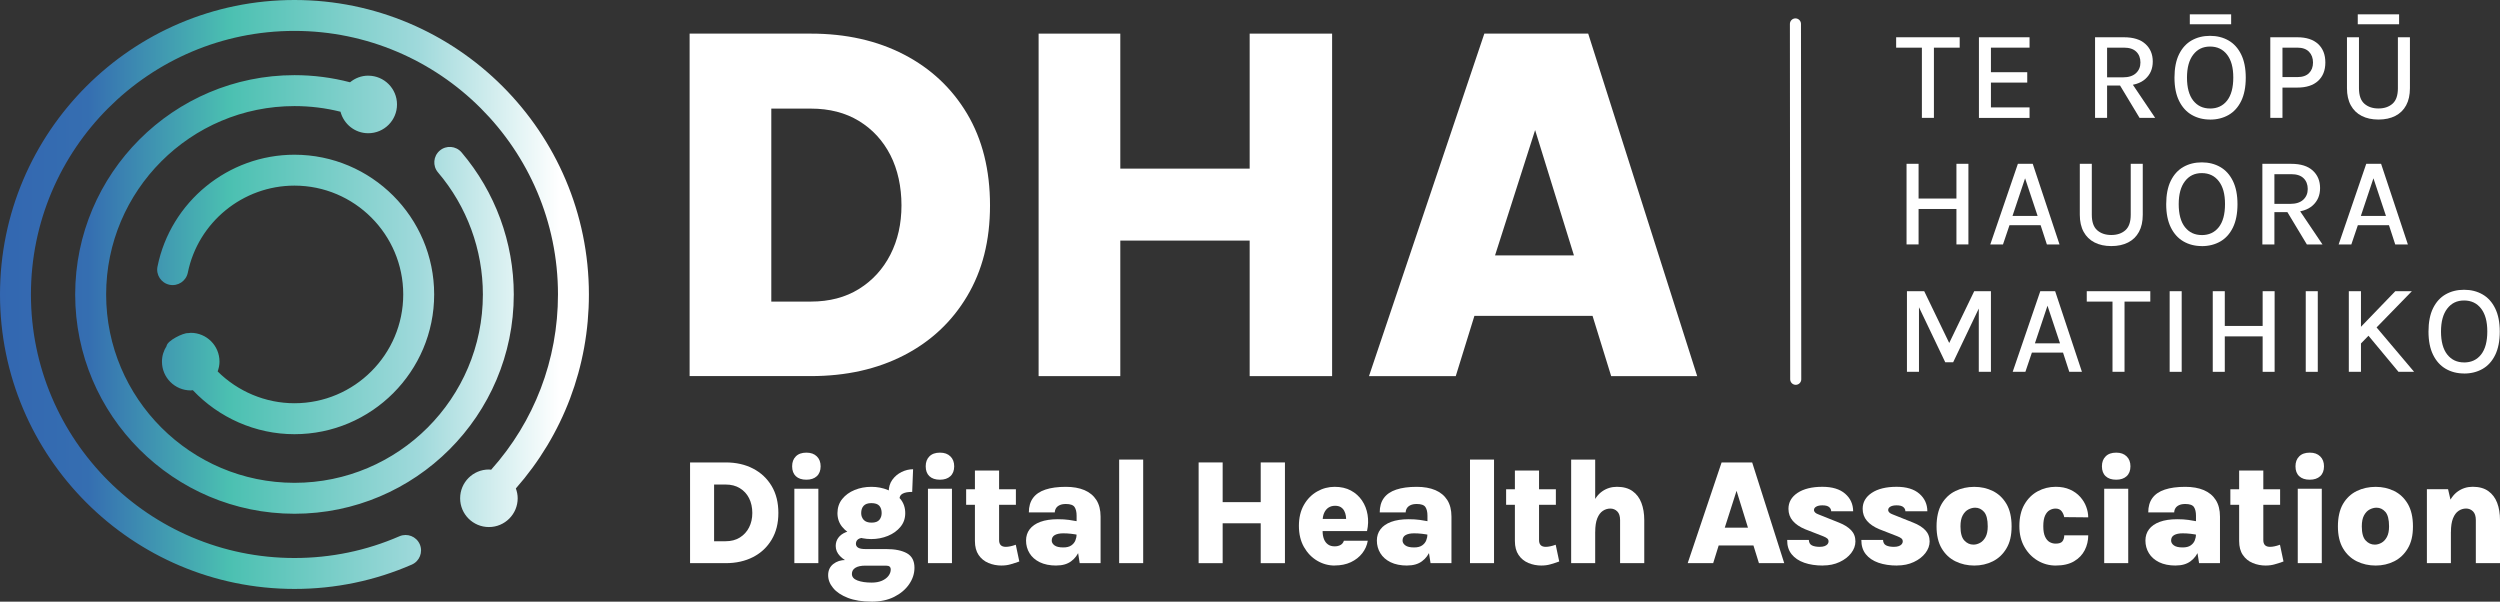 <?xml version="1.0" encoding="UTF-8"?>
<svg xmlns="http://www.w3.org/2000/svg" xmlns:xlink="http://www.w3.org/1999/xlink" id="Layer_1" data-name="Layer 1" viewBox="0 0 891.48 214.54">
  <rect x="0" y="0" width="891.48" height="214.54" fill="#333333" stroke="none"/>
  <defs>
    <style>
      .cls-1 {
        fill: url(#linear-gradient);
      }

      .cls-1, .cls-2 {
        stroke-width: 0px;
      }

      .cls-2 {
        fill: #fff;
      }

      .cls-3 {
        fill: none;
        stroke: #fff;
        stroke-linecap: round;
        stroke-miterlimit: 10;
        stroke-width: 3.95px;
      }
    </style>
    <linearGradient id="linear-gradient" x1="210" y1="105" x2="0" y2="105" gradientUnits="userSpaceOnUse">
      <stop offset=".05" stop-color="#fff"></stop>
      <stop offset=".29" stop-color="#9fd9db"></stop>
      <stop offset=".61" stop-color="#4bc0b1"></stop>
      <stop offset=".85" stop-color="#356eb1"></stop>
      <stop offset="1" stop-color="#3367b1"></stop>
    </linearGradient>
  </defs>
  <path class="cls-2" d="M254.64,172.77v20.23h4.14c1.94,0,3.62-.44,5.04-1.32,1.42-.89,2.52-2.08,3.29-3.6.77-1.51,1.16-3.24,1.16-5.16s-.39-3.76-1.16-5.27c-.77-1.52-1.87-2.71-3.29-3.57-1.42-.87-3.1-1.3-5.04-1.3h-4.14ZM246.07,164.9h12.71c3.69,0,6.95.73,9.77,2.2,2.81,1.46,5.02,3.54,6.62,6.22,1.6,2.69,2.39,5.89,2.39,9.6s-.79,6.83-2.39,9.51c-1.6,2.69-3.81,4.76-6.62,6.21-2.82,1.45-6.08,2.18-9.77,2.18h-12.71v-35.91Z"></path>
  <path class="cls-2" d="M283.26,174.29h8.56v26.52h-8.56v-26.52ZM287.55,171.06c-1.63,0-2.88-.42-3.76-1.25-.88-.83-1.32-2.01-1.32-3.52s.44-2.67,1.32-3.55c.89-.89,2.14-1.33,3.76-1.33s2.81.44,3.72,1.33c.91.88,1.36,2.06,1.36,3.55s-.46,2.69-1.36,3.52c-.91.83-2.15,1.25-3.72,1.25"></path>
  <path class="cls-2" d="M320.76,177.88l-3.85-2.55c0-1.62.42-3.03,1.28-4.23.86-1.2,1.96-2.12,3.29-2.78,1.34-.66,2.71-.99,4.12-.99l-.32,8.08c-1.48,0-2.6.2-3.37.61-.77.4-1.15,1.03-1.15,1.86M310.8,186.37c1.3,0,2.22-.34,2.77-.99.54-.66.82-1.46.82-2.41,0-1.1-.27-1.97-.83-2.61-.56-.63-1.51-.95-2.86-.95-1.23,0-2.14.32-2.73.95-.59.64-.88,1.51-.88,2.61,0,.95.3,1.75.89,2.41.6.65,1.53.99,2.82.99M310.7,192.23c-2.14,0-4.13-.39-5.95-1.14-1.83-.76-3.31-1.83-4.43-3.21-1.13-1.38-1.69-3.02-1.69-4.91s.56-3.62,1.69-5.02c1.13-1.4,2.6-2.48,4.43-3.22,1.82-.75,3.81-1.13,5.95-1.13s4.07.37,5.92,1.13c1.84.75,3.32,1.82,4.47,3.22,1.14,1.4,1.71,3.07,1.71,5.02s-.57,3.53-1.71,4.91c-1.15,1.39-2.63,2.46-4.47,3.21-1.84.75-3.81,1.14-5.92,1.14M310.83,214.54c-3.36,0-6.19-.45-8.5-1.35-2.31-.9-4.06-2.07-5.24-3.51-1.19-1.44-1.78-2.95-1.78-4.56,0-1.7.61-3.03,1.82-3.99,1.22-.96,2.69-1.44,4.45-1.44l7.04,2.01c-1.55,0-2.74.25-3.58.76-.84.51-1.26,1.24-1.26,2.19,0,1.07.66,1.85,1.99,2.35,1.33.5,3.02.75,5.07.75,1.45,0,2.67-.23,3.69-.68,1.01-.46,1.79-1.04,2.31-1.75.53-.72.79-1.46.79-2.22,0-.46-.13-.81-.39-1.04-.26-.24-.67-.35-1.22-.35h-7.42c-1.77,0-3.46-.3-5.08-.91-1.63-.61-2.95-1.44-3.97-2.5-1.03-1.06-1.54-2.27-1.54-3.6,0-1.1.3-2.08.91-2.91.61-.84,1.47-1.49,2.58-1.96,1.12-.46,2.41-.7,3.9-.7l2.46,2.65c-.5,0-.95.08-1.36.24-.4.16-.72.39-.94.71-.23.31-.35.7-.35,1.16,0,.61.27,1.08.8,1.41.53.33,1.4.49,2.6.49h7.42c3.14,0,5.6.51,7.39,1.51,1.78,1.01,2.67,2.73,2.67,5.16,0,2.07-.63,4.02-1.9,5.87-1.27,1.85-3.04,3.35-5.33,4.5-2.29,1.15-4.96,1.72-8.03,1.72"></path>
  <path class="cls-2" d="M330.9,174.29h8.56v26.52h-8.56v-26.52ZM335.18,171.06c-1.63,0-2.88-.42-3.76-1.25-.88-.83-1.32-2.01-1.32-3.52s.44-2.67,1.32-3.55c.89-.89,2.14-1.33,3.76-1.33s2.81.44,3.72,1.33c.91.88,1.36,2.06,1.36,3.55s-.46,2.69-1.36,3.52c-.91.83-2.15,1.25-3.72,1.25"></path>
  <path class="cls-2" d="M357.18,201.67c-1.68,0-3.24-.3-4.7-.91-1.46-.61-2.62-1.55-3.51-2.85-.88-1.29-1.32-2.96-1.32-5v-25.13h8.62v24.81c0,1.6.79,2.41,2.38,2.41.51,0,1.03-.06,1.6-.18.56-.11,1.22-.3,1.97-.57l1.26,5.97c-1.09.39-2.13.73-3.12,1.01-.99.29-2.05.43-3.17.43M344.52,174.46h17.74v5.54h-17.74v-5.54Z"></path>
  <path class="cls-2" d="M385.01,200.81l-1.1-7.04v-9.88c0-1.32-.24-2.34-.72-3.07-.49-.73-1.51-1.1-3.08-1.1-.93,0-1.68.14-2.26.42-.58.27-1.01.64-1.29,1.1-.28.46-.42.95-.42,1.48h-9.26c0-2.07.49-3.78,1.47-5.12.98-1.35,2.46-2.36,4.42-3.01,1.96-.66,4.4-.99,7.33-.99,2.55,0,4.75.39,6.6,1.17,1.84.79,3.26,1.96,4.27,3.53.99,1.57,1.49,3.55,1.49,5.92v16.59h-7.46ZM376.72,201.67c-2.36,0-4.34-.4-5.96-1.19-1.61-.8-2.83-1.87-3.65-3.23-.82-1.35-1.23-2.85-1.23-4.49,0-1.55.43-2.9,1.29-4.03.85-1.13,2.12-2.01,3.81-2.64,1.69-.62,3.76-.94,6.22-.94,1.5,0,2.83.08,3.97.24,1.15.16,2.34.36,3.55.59v4.82c-.89-.2-1.82-.35-2.76-.46-.96-.11-1.89-.16-2.8-.16-1.27,0-2.27.2-3.01.61-.74.4-1.11,1.06-1.11,1.97,0,.65.33,1.23.99,1.72.66.49,1.7.73,3.13.73,1.22,0,2.17-.24,2.86-.72.7-.49,1.19-1.09,1.47-1.82.29-.73.43-1.46.43-2.17h2.01c0,2.03-.32,3.9-.96,5.59-.64,1.7-1.64,3.05-3,4.05-1.36,1.01-3.1,1.51-5.24,1.51"></path>
  <rect class="cls-2" x="399.08" y="163.88" width="8.57" height="36.93"></rect>
  <polygon class="cls-2" points="427.42 164.9 435.99 164.9 435.99 179.06 449.56 179.06 449.56 164.9 458.2 164.9 458.2 200.82 449.56 200.82 449.56 186.6 435.99 186.6 435.99 200.82 427.42 200.82 427.42 164.9"></polygon>
  <path class="cls-2" d="M475.94,201.67c-2.21,0-4.29-.57-6.23-1.71-1.95-1.15-3.52-2.78-4.73-4.9-1.2-2.12-1.8-4.64-1.8-7.54s.6-5.4,1.79-7.48c1.19-2.08,2.76-3.67,4.71-4.78,1.94-1.11,4.03-1.66,6.26-1.66s4.14.44,5.78,1.32c1.64.88,2.96,2.08,3.97,3.57,1.01,1.5,1.67,3.19,1.98,5.07.31,1.88.25,3.82-.2,5.82h-17.52v-4.33h11.27l-1.23.8c.05-.63.03-1.26-.07-1.9-.1-.64-.29-1.24-.58-1.78-.28-.54-.69-.98-1.22-1.32-.53-.32-1.2-.49-2.02-.49-.91,0-1.7.22-2.37.65-.67.44-1.18,1.08-1.55,1.9-.37.83-.55,1.84-.55,3.04v3.37c0,1.13.16,2.1.48,2.92.32.82.8,1.46,1.44,1.91.63.46,1.43.68,2.39.68.79,0,1.47-.16,2.06-.48.59-.32,1-.83,1.23-1.53h8.51c-.27,1.64-.93,3.13-1.97,4.47-1.04,1.34-2.4,2.4-4.07,3.19-1.67.78-3.59,1.17-5.77,1.17"></path>
  <path class="cls-2" d="M510.12,200.81l-1.1-7.04v-9.88c0-1.32-.24-2.34-.72-3.07-.48-.73-1.51-1.1-3.07-1.1-.93,0-1.68.14-2.26.42-.58.27-1.01.64-1.29,1.1-.28.46-.42.95-.42,1.48h-9.26c0-2.07.49-3.78,1.47-5.12.98-1.35,2.46-2.36,4.42-3.01,1.96-.66,4.4-.99,7.33-.99,2.55,0,4.75.39,6.6,1.17,1.84.79,3.26,1.96,4.27,3.53.99,1.57,1.49,3.55,1.49,5.92v16.59h-7.46ZM501.82,201.67c-2.36,0-4.34-.4-5.96-1.19-1.61-.8-2.83-1.87-3.65-3.23-.82-1.35-1.23-2.85-1.23-4.49,0-1.55.43-2.9,1.29-4.03.85-1.13,2.12-2.01,3.81-2.64,1.69-.62,3.76-.94,6.22-.94,1.5,0,2.83.08,3.97.24,1.15.16,2.34.36,3.55.59v4.82c-.89-.2-1.82-.35-2.76-.46-.96-.11-1.89-.16-2.8-.16-1.27,0-2.27.2-3.01.61-.74.4-1.11,1.06-1.11,1.97,0,.65.33,1.23.99,1.72.66.49,1.7.73,3.13.73,1.22,0,2.17-.24,2.86-.72.7-.49,1.19-1.09,1.47-1.82.29-.73.43-1.46.43-2.17h2.01c0,2.03-.32,3.9-.96,5.59-.64,1.7-1.64,3.05-3,4.05-1.36,1.01-3.1,1.51-5.24,1.51"></path>
  <rect class="cls-2" x="524.19" y="163.88" width="8.57" height="36.93"></rect>
  <path class="cls-2" d="M549.72,201.67c-1.68,0-3.24-.3-4.7-.91-1.45-.61-2.62-1.55-3.5-2.85-.88-1.29-1.32-2.96-1.32-5v-25.13h8.61v24.81c0,1.6.79,2.41,2.38,2.41.5,0,1.03-.06,1.59-.18.56-.11,1.22-.3,1.97-.57l1.26,5.97c-1.09.39-2.13.73-3.12,1.01-.99.29-2.05.43-3.17.43M537.07,174.46h17.74v5.54h-17.74v-5.54Z"></path>
  <path class="cls-2" d="M577.71,200.81v-15.36c0-1.39-.34-2.42-1.01-3.09-.68-.67-1.5-1.01-2.46-1.01s-1.89.28-2.7.83c-.82.56-1.48,1.44-1.97,2.66-.49,1.22-.73,2.84-.73,4.86h-2.6c0-3.78.45-6.86,1.35-9.24.9-2.37,2.13-4.11,3.69-5.21,1.56-1.11,3.33-1.66,5.31-1.66,2.27,0,4.12.51,5.55,1.53,1.44,1.02,2.49,2.41,3.17,4.2.68,1.79,1.02,3.83,1.02,6.13v15.36h-8.63ZM560.26,163.88h8.57v36.93h-8.57v-36.93Z"></path>
  <path class="cls-2" d="M615.04,188.16h8.27l-4.07-13.14-4.2,13.14ZM601.82,200.81l12.09-35.91h10.9l11.43,35.91h-9.02l-1.96-6.31h-12.39l-1.96,6.31h-9.1Z"></path>
  <path class="cls-2" d="M650.05,201.67c-2.52,0-4.74-.33-6.66-1-1.93-.68-3.43-1.68-4.51-3.03-1.08-1.35-1.61-3.05-1.59-5.1h7.73c.04.93.39,1.57,1.08,1.93.69.35,1.62.53,2.79.53.72,0,1.3-.09,1.77-.27.46-.18.82-.42,1.05-.71.23-.3.34-.61.34-.95,0-.44-.16-.8-.48-1.07-.32-.27-.82-.53-1.5-.8l-6.4-2.49c-1.89-.79-3.35-1.78-4.38-2.98-1.03-1.2-1.54-2.64-1.54-4.29,0-2.34,1.08-4.24,3.24-5.68,2.16-1.44,5.11-2.17,8.86-2.17,3.52,0,6.22.82,8.11,2.46,1.89,1.64,2.84,3.73,2.86,6.26h-7.84c0-.57-.24-1.07-.72-1.48-.49-.42-1.29-.63-2.41-.63-.92,0-1.65.15-2.19.46-.54.3-.81.7-.81,1.2,0,.68.56,1.22,1.69,1.61l7.28,2.91c1.8.71,3.22,1.6,4.26,2.67,1.03,1.08,1.55,2.41,1.55,4.02,0,1.46-.51,2.85-1.51,4.16-1.01,1.31-2.38,2.37-4.14,3.19-1.74.82-3.73,1.23-5.94,1.23"></path>
  <path class="cls-2" d="M676.51,201.67c-2.52,0-4.74-.33-6.67-1-1.92-.68-3.43-1.68-4.5-3.03-1.08-1.35-1.61-3.05-1.6-5.1h7.74c.04.93.39,1.57,1.08,1.93.68.35,1.62.53,2.79.53.72,0,1.3-.09,1.77-.27.46-.18.82-.42,1.05-.71.23-.3.34-.61.34-.95,0-.44-.16-.8-.48-1.07-.32-.27-.82-.53-1.51-.8l-6.39-2.49c-1.89-.79-3.36-1.78-4.38-2.98-1.03-1.2-1.54-2.64-1.54-4.29,0-2.34,1.08-4.24,3.24-5.68,2.16-1.44,5.11-2.17,8.86-2.17,3.52,0,6.22.82,8.11,2.46,1.89,1.64,2.84,3.73,2.86,6.26h-7.84c0-.57-.24-1.07-.72-1.48-.48-.42-1.28-.63-2.41-.63-.92,0-1.65.15-2.2.46-.53.3-.8.7-.8,1.2,0,.68.56,1.22,1.69,1.61l7.28,2.91c1.8.71,3.22,1.6,4.26,2.67,1.03,1.08,1.55,2.41,1.55,4.02,0,1.46-.51,2.85-1.51,4.16-1.01,1.31-2.38,2.37-4.14,3.19-1.74.82-3.73,1.23-5.94,1.23"></path>
  <path class="cls-2" d="M703.7,194.21c.82,0,1.62-.22,2.4-.65.77-.42,1.42-1.12,1.94-2.07.51-.96.77-2.22.77-3.78,0-2.45-.44-4.17-1.31-5.17-.88-1-1.93-1.5-3.16-1.5-.82,0-1.64.22-2.45.64-.82.43-1.48,1.13-2.01,2.1-.53.97-.79,2.28-.79,3.93,0,2.37.46,4.05,1.38,5.03.91.98,1.99,1.47,3.22,1.47M704.02,201.67c-2.44,0-4.69-.51-6.73-1.51-2.04-1.01-3.67-2.54-4.9-4.6-1.22-2.06-1.83-4.68-1.83-7.85s.61-5.96,1.83-8.03c1.22-2.07,2.86-3.59,4.9-4.59,2.04-.99,4.29-1.48,6.73-1.48s4.59.49,6.61,1.48c2.01.99,3.63,2.52,4.85,4.59,1.22,2.08,1.84,4.75,1.84,8.03s-.61,5.79-1.84,7.85c-1.22,2.06-2.84,3.59-4.85,4.6-2.02,1.01-4.22,1.51-6.61,1.51"></path>
  <path class="cls-2" d="M733.06,201.67c-2.3,0-4.44-.58-6.41-1.74-1.97-1.16-3.56-2.79-4.76-4.9-1.2-2.1-1.8-4.57-1.8-7.39,0-3.09.6-5.67,1.8-7.75,1.2-2.08,2.79-3.65,4.76-4.71,1.97-1.06,4.11-1.59,6.41-1.59,1.95,0,3.64.33,5.1.99,1.46.65,2.66,1.52,3.62,2.6.96,1.07,1.68,2.24,2.15,3.53.48,1.28.71,2.54.71,3.77l-8.56-.08c-.13-.77-.44-1.47-.92-2.1-.49-.63-1.21-.95-2.15-.95-.75,0-1.46.19-2.13.58-.67.38-1.21,1.03-1.63,1.93-.42.91-.63,2.17-.63,3.78s.21,2.81.63,3.72c.42.91.96,1.55,1.63,1.93.67.37,1.38.56,2.13.56,1.21,0,2.03-.27,2.45-.84.42-.56.63-1.27.63-2.13h8.56c0,1.89-.42,3.66-1.25,5.3-.84,1.64-2.11,2.97-3.81,3.97-1.71,1.01-3.88,1.51-6.52,1.51"></path>
  <path class="cls-2" d="M750.34,174.29h8.57v26.52h-8.57v-26.52ZM754.62,171.06c-1.63,0-2.88-.42-3.76-1.25-.89-.83-1.33-2.01-1.33-3.52s.44-2.67,1.33-3.55c.88-.89,2.13-1.33,3.76-1.33s2.81.44,3.72,1.33c.91.88,1.36,2.06,1.36,3.55s-.46,2.69-1.36,3.52c-.91.83-2.15,1.25-3.72,1.25"></path>
  <path class="cls-2" d="M784.17,200.81l-1.1-7.04v-9.88c0-1.32-.24-2.34-.72-3.07-.48-.73-1.51-1.1-3.07-1.1-.93,0-1.68.14-2.26.42-.58.27-1.01.64-1.29,1.1-.28.46-.42.95-.42,1.48h-9.26c0-2.07.49-3.78,1.47-5.12.98-1.35,2.46-2.36,4.42-3.01,1.96-.66,4.4-.99,7.33-.99,2.55,0,4.75.39,6.6,1.17,1.84.79,3.26,1.96,4.26,3.53,1,1.57,1.5,3.55,1.5,5.92v16.59h-7.46ZM775.88,201.67c-2.36,0-4.34-.4-5.96-1.19-1.61-.8-2.83-1.87-3.65-3.23-.82-1.35-1.23-2.85-1.23-4.49,0-1.55.43-2.9,1.29-4.03.85-1.13,2.12-2.01,3.81-2.64,1.69-.62,3.76-.94,6.22-.94,1.5,0,2.83.08,3.97.24,1.15.16,2.34.36,3.55.59v4.82c-.89-.2-1.82-.35-2.76-.46-.96-.11-1.89-.16-2.8-.16-1.27,0-2.27.2-3.01.61-.74.4-1.11,1.06-1.11,1.97,0,.65.33,1.23.99,1.72.66.49,1.7.73,3.13.73,1.22,0,2.17-.24,2.86-.72.7-.49,1.19-1.09,1.47-1.82.29-.73.43-1.46.43-2.17h2.01c0,2.03-.32,3.9-.96,5.59-.64,1.7-1.64,3.05-3,4.05-1.36,1.01-3.1,1.51-5.24,1.51"></path>
  <path class="cls-2" d="M807.99,201.67c-1.68,0-3.24-.3-4.7-.91-1.46-.61-2.62-1.55-3.5-2.85-.89-1.29-1.33-2.96-1.33-5v-25.13h8.62v24.81c0,1.6.79,2.41,2.38,2.41.5,0,1.03-.06,1.59-.18.56-.11,1.22-.3,1.97-.57l1.26,5.97c-1.09.39-2.13.73-3.12,1.01-.99.29-2.05.43-3.17.43M795.33,174.46h17.74v5.54h-17.74v-5.54Z"></path>
  <path class="cls-2" d="M819.36,174.29h8.57v26.52h-8.57v-26.52ZM823.64,171.06c-1.63,0-2.88-.42-3.76-1.25-.89-.83-1.33-2.01-1.33-3.52s.44-2.67,1.33-3.55c.88-.89,2.13-1.33,3.76-1.33s2.81.44,3.72,1.33c.91.88,1.36,2.06,1.36,3.55s-.46,2.69-1.36,3.52c-.91.83-2.15,1.25-3.72,1.25"></path>
  <path class="cls-2" d="M846.81,194.21c.82,0,1.62-.22,2.4-.65.77-.42,1.42-1.12,1.94-2.07.51-.96.77-2.22.77-3.78,0-2.45-.44-4.17-1.31-5.17-.88-1-1.93-1.5-3.16-1.5-.82,0-1.64.22-2.45.64-.82.43-1.48,1.13-2.01,2.1-.53.97-.79,2.28-.79,3.93,0,2.37.46,4.05,1.38,5.03.91.98,1.99,1.47,3.22,1.47M847.14,201.67c-2.44,0-4.69-.51-6.73-1.51-2.04-1.01-3.67-2.54-4.9-4.6-1.22-2.06-1.83-4.68-1.83-7.85s.61-5.96,1.83-8.03c1.22-2.07,2.86-3.59,4.9-4.59,2.04-.99,4.29-1.48,6.73-1.48s4.59.49,6.61,1.48c2.01.99,3.63,2.52,4.85,4.59,1.22,2.08,1.84,4.75,1.84,8.03s-.61,5.79-1.84,7.85c-1.22,2.06-2.84,3.59-4.85,4.6-2.02,1.01-4.22,1.51-6.61,1.51"></path>
  <path class="cls-2" d="M882.86,200.81v-15.36c0-1.39-.34-2.43-1.01-3.1-.68-.67-1.5-1.01-2.46-1.01s-1.89.28-2.7.84c-.82.55-1.48,1.44-1.97,2.66-.49,1.22-.74,2.84-.74,4.86h-2.6c0-3.79.45-6.87,1.36-9.24.89-2.37,2.12-4.11,3.69-5.22,1.56-1.1,3.33-1.66,5.32-1.66,2.26,0,4.12.51,5.55,1.53,1.44,1.02,2.49,2.42,3.17,4.2.68,1.79,1.01,3.83,1.01,6.13v15.36h-8.62ZM865.41,200.81v-26.36h7.55l1.01,4.36v22h-8.56Z"></path>
  <path class="cls-2" d="M275.04,38.74v68.8h14.11c6.61,0,12.33-1.5,17.16-4.5,4.82-3,8.55-7.08,11.19-12.24,2.64-5.16,3.96-11.02,3.96-17.57s-1.32-12.77-3.96-17.93c-2.65-5.16-6.37-9.21-11.19-12.15-4.83-2.95-10.55-4.42-17.16-4.42h-14.11ZM245.91,11.99h43.23c12.56,0,23.63,2.49,33.22,7.46,9.58,4.97,17.1,12.03,22.53,21.15,5.42,9.14,8.14,20.01,8.14,32.63s-2.72,23.22-8.14,32.35c-5.43,9.13-12.94,16.17-22.53,21.11-9.59,4.95-20.66,7.42-33.22,7.42h-43.23V11.99Z"></path>
  <polygon class="cls-2" points="370.36 11.99 399.49 11.99 399.49 60.13 445.62 60.13 445.62 11.99 475.02 11.99 475.02 134.12 445.62 134.12 445.62 85.79 399.49 85.79 399.49 134.12 370.36 134.12 370.36 11.99"></polygon>
  <path class="cls-2" d="M533.12,91.07h28.13l-13.84-44.68-14.29,44.68ZM488.17,134.12l41.13-122.13h37.04l38.86,122.13h-30.67l-6.64-21.48h-42.13l-6.65,21.48h-30.94Z"></path>
  <line class="cls-3" x1="640.24" y1="8.53" x2="640.34" y2="135.25"></line>
  <path class="cls-2" d="M676.15,16.99v-3.7h22.66v3.7h-10.16l.97-.99v26.04h-4.29V16l.95.99h-10.13Z"></path>
  <path class="cls-2" d="M705.67,42.04V13.29h18.05v3.7h-13.77v8.76h12.95v3.7h-12.95v8.85h13.77v3.75h-18.05Z"></path>
  <path class="cls-2" d="M747.08,42.04V13.29h10.29c3.36,0,5.91.79,7.66,2.38,1.75,1.59,2.63,3.68,2.63,6.26s-.88,4.63-2.63,6.21c-1.75,1.58-4.31,2.37-7.66,2.37h-6v11.53h-4.29ZM751.37,27.58h5.62c2.05,0,3.6-.49,4.67-1.48,1.07-.99,1.6-2.26,1.6-3.83s-.5-2.89-1.5-3.85c-1-.96-2.46-1.43-4.39-1.43h-6v10.59ZM762.95,42.04l-7.97-13.23h4.63l8.91,13.23h-5.57Z"></path>
  <path class="cls-2" d="M788.09,42.63c-2.45,0-4.63-.56-6.55-1.67s-3.41-2.78-4.5-4.99-1.64-4.97-1.64-8.28.54-6.16,1.64-8.36c1.09-2.2,2.59-3.85,4.5-4.93,1.91-1.08,4.09-1.62,6.55-1.62s4.66.55,6.58,1.65c1.92,1.1,3.42,2.76,4.51,4.98,1.09,2.22,1.64,4.98,1.64,8.29s-.55,6.12-1.64,8.34c-1.09,2.22-2.59,3.87-4.51,4.97-1.92,1.09-4.11,1.64-6.58,1.64ZM788.09,38.7c2.56,0,4.58-.94,6.06-2.82,1.48-1.88,2.22-4.63,2.22-8.24s-.74-6.24-2.22-8.16c-1.48-1.92-3.5-2.88-6.06-2.88s-4.51.96-6,2.89c-1.49,1.93-2.23,4.66-2.23,8.19s.74,6.31,2.23,8.19c1.49,1.88,3.49,2.82,6,2.82ZM780.87,5.12h14.74v3.54h-14.74v-3.54Z"></path>
  <path class="cls-2" d="M809.57,42.04V13.29h9.64c3.2,0,5.67.8,7.4,2.39,1.73,1.6,2.59,3.8,2.59,6.61s-.87,4.97-2.59,6.56c-1.73,1.59-4.2,2.38-7.4,2.38h-5.3v10.81h-4.33ZM813.91,27.49h5.3c1.83,0,3.23-.47,4.17-1.42.95-.95,1.42-2.2,1.42-3.77s-.47-2.86-1.42-3.84c-.95-.98-2.34-1.47-4.17-1.47h-5.3v10.5Z"></path>
  <path class="cls-2" d="M836.9,13.29h4.29v18.17c0,2.56.64,4.4,1.93,5.53s2.96,1.69,5.02,1.69,3.73-.56,5.01-1.69c1.28-1.13,1.92-2.97,1.92-5.53V13.29h4.29v18.17c0,2.41-.45,4.44-1.35,6.1-.9,1.66-2.19,2.92-3.87,3.78-1.68.86-3.67,1.29-5.99,1.29s-4.3-.43-5.98-1.29c-1.69-.86-2.98-2.12-3.89-3.78-.91-1.66-1.37-3.7-1.37-6.1V13.29ZM840.76,5.12h14.74v3.54h-14.74v-3.54Z"></path>
  <path class="cls-2" d="M680,103.84h6.16l9.12,18.89h-.41l9.12-18.89h5.96v28.75h-4.33v-24.04h.7l-9.84,20.63h-2.82l-9.8-20.52h.43v23.92h-4.29v-28.75Z"></path>
  <path class="cls-2" d="M717.71,132.59l9.84-28.75h5.3l9.55,28.75h-4.51l-2.23-6.86h-11.1l-2.32,6.86h-4.51ZM725.63,122.44h8.96l-4.47-13.43-4.49,13.43Z"></path>
  <path class="cls-2" d="M744.12,107.54v-3.7h22.66v3.7h-10.16l.97-.99v26.04h-4.29v-26.04l.95.99h-10.13Z"></path>
  <path class="cls-2" d="M773.68,132.59v-28.75h4.29v28.75h-4.29Z"></path>
  <path class="cls-2" d="M789.05,103.84h4.29v12.39h13.5v-12.39h4.27v28.75h-4.27v-12.64h-13.5v12.64h-4.29v-28.75Z"></path>
  <path class="cls-2" d="M822.21,132.59v-28.75h4.29v28.75h-4.29Z"></path>
  <path class="cls-2" d="M837.57,103.84h4.33v28.75h-4.33v-28.75ZM854.14,103.84h5.91l-18.62,19.12v-5.94l12.71-13.18ZM846.72,115.87l14.13,16.72h-5.57l-11.58-13.93,3.02-2.8Z"></path>
  <path class="cls-2" d="M878.67,133.18c-2.45,0-4.63-.56-6.55-1.67s-3.41-2.78-4.5-4.99-1.64-4.97-1.64-8.28.54-6.16,1.64-8.36c1.09-2.2,2.59-3.85,4.5-4.93,1.91-1.08,4.09-1.62,6.55-1.62s4.66.55,6.58,1.65c1.92,1.1,3.42,2.76,4.51,4.98,1.09,2.22,1.64,4.98,1.64,8.29s-.55,6.12-1.64,8.34c-1.09,2.22-2.59,3.87-4.51,4.97-1.92,1.09-4.11,1.64-6.58,1.64ZM878.67,129.25c2.56,0,4.58-.94,6.06-2.82,1.48-1.88,2.22-4.63,2.22-8.24s-.74-6.24-2.22-8.16c-1.48-1.92-3.5-2.88-6.06-2.88s-4.51.96-6,2.89c-1.49,1.93-2.23,4.66-2.23,8.19s.74,6.31,2.23,8.19c1.49,1.88,3.49,2.82,6,2.82Z"></path>
  <path class="cls-2" d="M679.86,58.41h4.29v12.39h13.5v-12.39h4.27v28.75h-4.27v-12.64h-13.5v12.64h-4.29v-28.75Z"></path>
  <path class="cls-2" d="M709.72,87.17l9.84-28.75h5.3l9.55,28.75h-4.51l-2.23-6.86h-11.1l-2.32,6.86h-4.51ZM717.64,77.01h8.96l-4.47-13.43-4.49,13.43Z"></path>
  <path class="cls-2" d="M741.63,58.41h4.29v18.17c0,2.56.64,4.4,1.93,5.53s2.96,1.69,5.02,1.69,3.73-.56,5.01-1.69c1.28-1.13,1.92-2.97,1.92-5.53v-18.17h4.29v18.17c0,2.41-.45,4.44-1.35,6.1-.9,1.66-2.19,2.92-3.87,3.78-1.68.86-3.67,1.29-5.99,1.29s-4.3-.43-5.98-1.29c-1.69-.86-2.98-2.12-3.89-3.78-.91-1.66-1.37-3.7-1.37-6.1v-18.17Z"></path>
  <path class="cls-2" d="M785.14,87.75c-2.45,0-4.63-.56-6.55-1.67s-3.41-2.78-4.5-4.99-1.64-4.97-1.64-8.28.54-6.16,1.64-8.36c1.09-2.2,2.59-3.85,4.5-4.93,1.91-1.08,4.09-1.62,6.55-1.62s4.66.55,6.58,1.65c1.92,1.1,3.42,2.76,4.51,4.98,1.09,2.22,1.64,4.98,1.64,8.29s-.55,6.12-1.64,8.34c-1.09,2.22-2.59,3.87-4.51,4.97-1.92,1.09-4.11,1.64-6.58,1.64ZM785.14,83.83c2.56,0,4.58-.94,6.06-2.82,1.48-1.88,2.22-4.63,2.22-8.24s-.74-6.24-2.22-8.16c-1.48-1.92-3.5-2.88-6.06-2.88s-4.51.96-6,2.89c-1.49,1.93-2.23,4.66-2.23,8.19s.74,6.31,2.23,8.19c1.49,1.88,3.49,2.82,6,2.82Z"></path>
  <path class="cls-2" d="M806.74,87.17v-28.75h10.29c3.36,0,5.91.79,7.66,2.38,1.75,1.59,2.63,3.68,2.63,6.26s-.88,4.63-2.63,6.21c-1.75,1.58-4.31,2.37-7.66,2.37h-6v11.53h-4.29ZM811.03,72.7h5.62c2.05,0,3.6-.49,4.67-1.48,1.07-.99,1.6-2.26,1.6-3.83s-.5-2.89-1.5-3.85c-1-.96-2.46-1.43-4.39-1.43h-6v10.59ZM822.61,87.17l-7.97-13.23h4.63l8.91,13.23h-5.57Z"></path>
  <path class="cls-2" d="M833.94,87.17l9.84-28.75h5.3l9.55,28.75h-4.51l-2.23-6.86h-11.1l-2.32,6.86h-4.51ZM841.86,77.01h8.96l-4.47-13.43-4.49,13.43Z"></path>
  <path class="cls-1" d="M183.95,174.18c.4,1.1.65,2.27.65,3.5,0,5.67-4.59,10.26-10.26,10.26s-10.26-4.59-10.26-10.26,4.59-10.26,10.26-10.26c.27,0,.53.06.8.08,15.4-17.22,23.83-39.16,23.83-62.51,0-51.82-42.16-93.97-93.98-93.97S11.03,53.18,11.03,105s42.16,93.98,93.97,93.98c13.01,0,25.61-2.61,37.43-7.75,2.79-1.21,6.04.06,7.26,2.86,1.21,2.79-.07,6.04-2.86,7.25-13.22,5.75-27.3,8.67-41.83,8.67C47.1,210,0,162.9,0,105S47.1,0,105,0s105,47.1,105,105c0,25.79-9.21,50.04-26.05,69.18ZM131.29,26.98c-2.47,0-4.7.91-6.47,2.36-6.43-1.68-13.05-2.54-19.81-2.54-43.12,0-78.2,35.08-78.2,78.2s35.08,78.2,78.2,78.2,78.2-35.08,78.2-78.2c0-18.56-6.62-36.55-18.63-50.67-1.98-2.32-5.46-2.6-7.77-.62-2.32,1.97-2.6,5.45-.62,7.77,10.32,12.12,16,27.58,16,43.52,0,37.04-30.13,67.17-67.17,67.17s-67.17-30.13-67.17-67.17,30.13-67.17,67.17-67.17c5.59,0,11.07.68,16.4,2.01,1.16,4.4,5.12,7.67,9.89,7.67,5.67,0,10.26-4.59,10.26-10.26s-4.59-10.26-10.26-10.26ZM68.01,118.69c-.33,0-.64.07-.96.1-1.63-.16-7.51,2.71-7.66,4.63-1.03,1.6-1.64,3.49-1.64,5.54,0,5.67,4.59,10.26,10.26,10.26.26,0,.5-.06.75-.08,9.28,9.81,22.35,15.69,36.23,15.69,27.47,0,49.83-22.35,49.83-49.83s-22.35-49.83-49.83-49.83c-23.61,0-44.15,16.77-48.83,39.88-.61,2.98,1.32,5.89,4.31,6.5,2.97.6,5.89-1.32,6.5-4.31,3.65-17.99,19.64-31.05,38.02-31.05,21.4,0,38.8,17.41,38.8,38.8s-17.4,38.8-38.8,38.8c-10.39,0-20.21-4.23-27.38-11.34.4-1.1.66-2.27.66-3.51,0-5.67-4.59-10.26-10.26-10.26Z"></path>
</svg>
